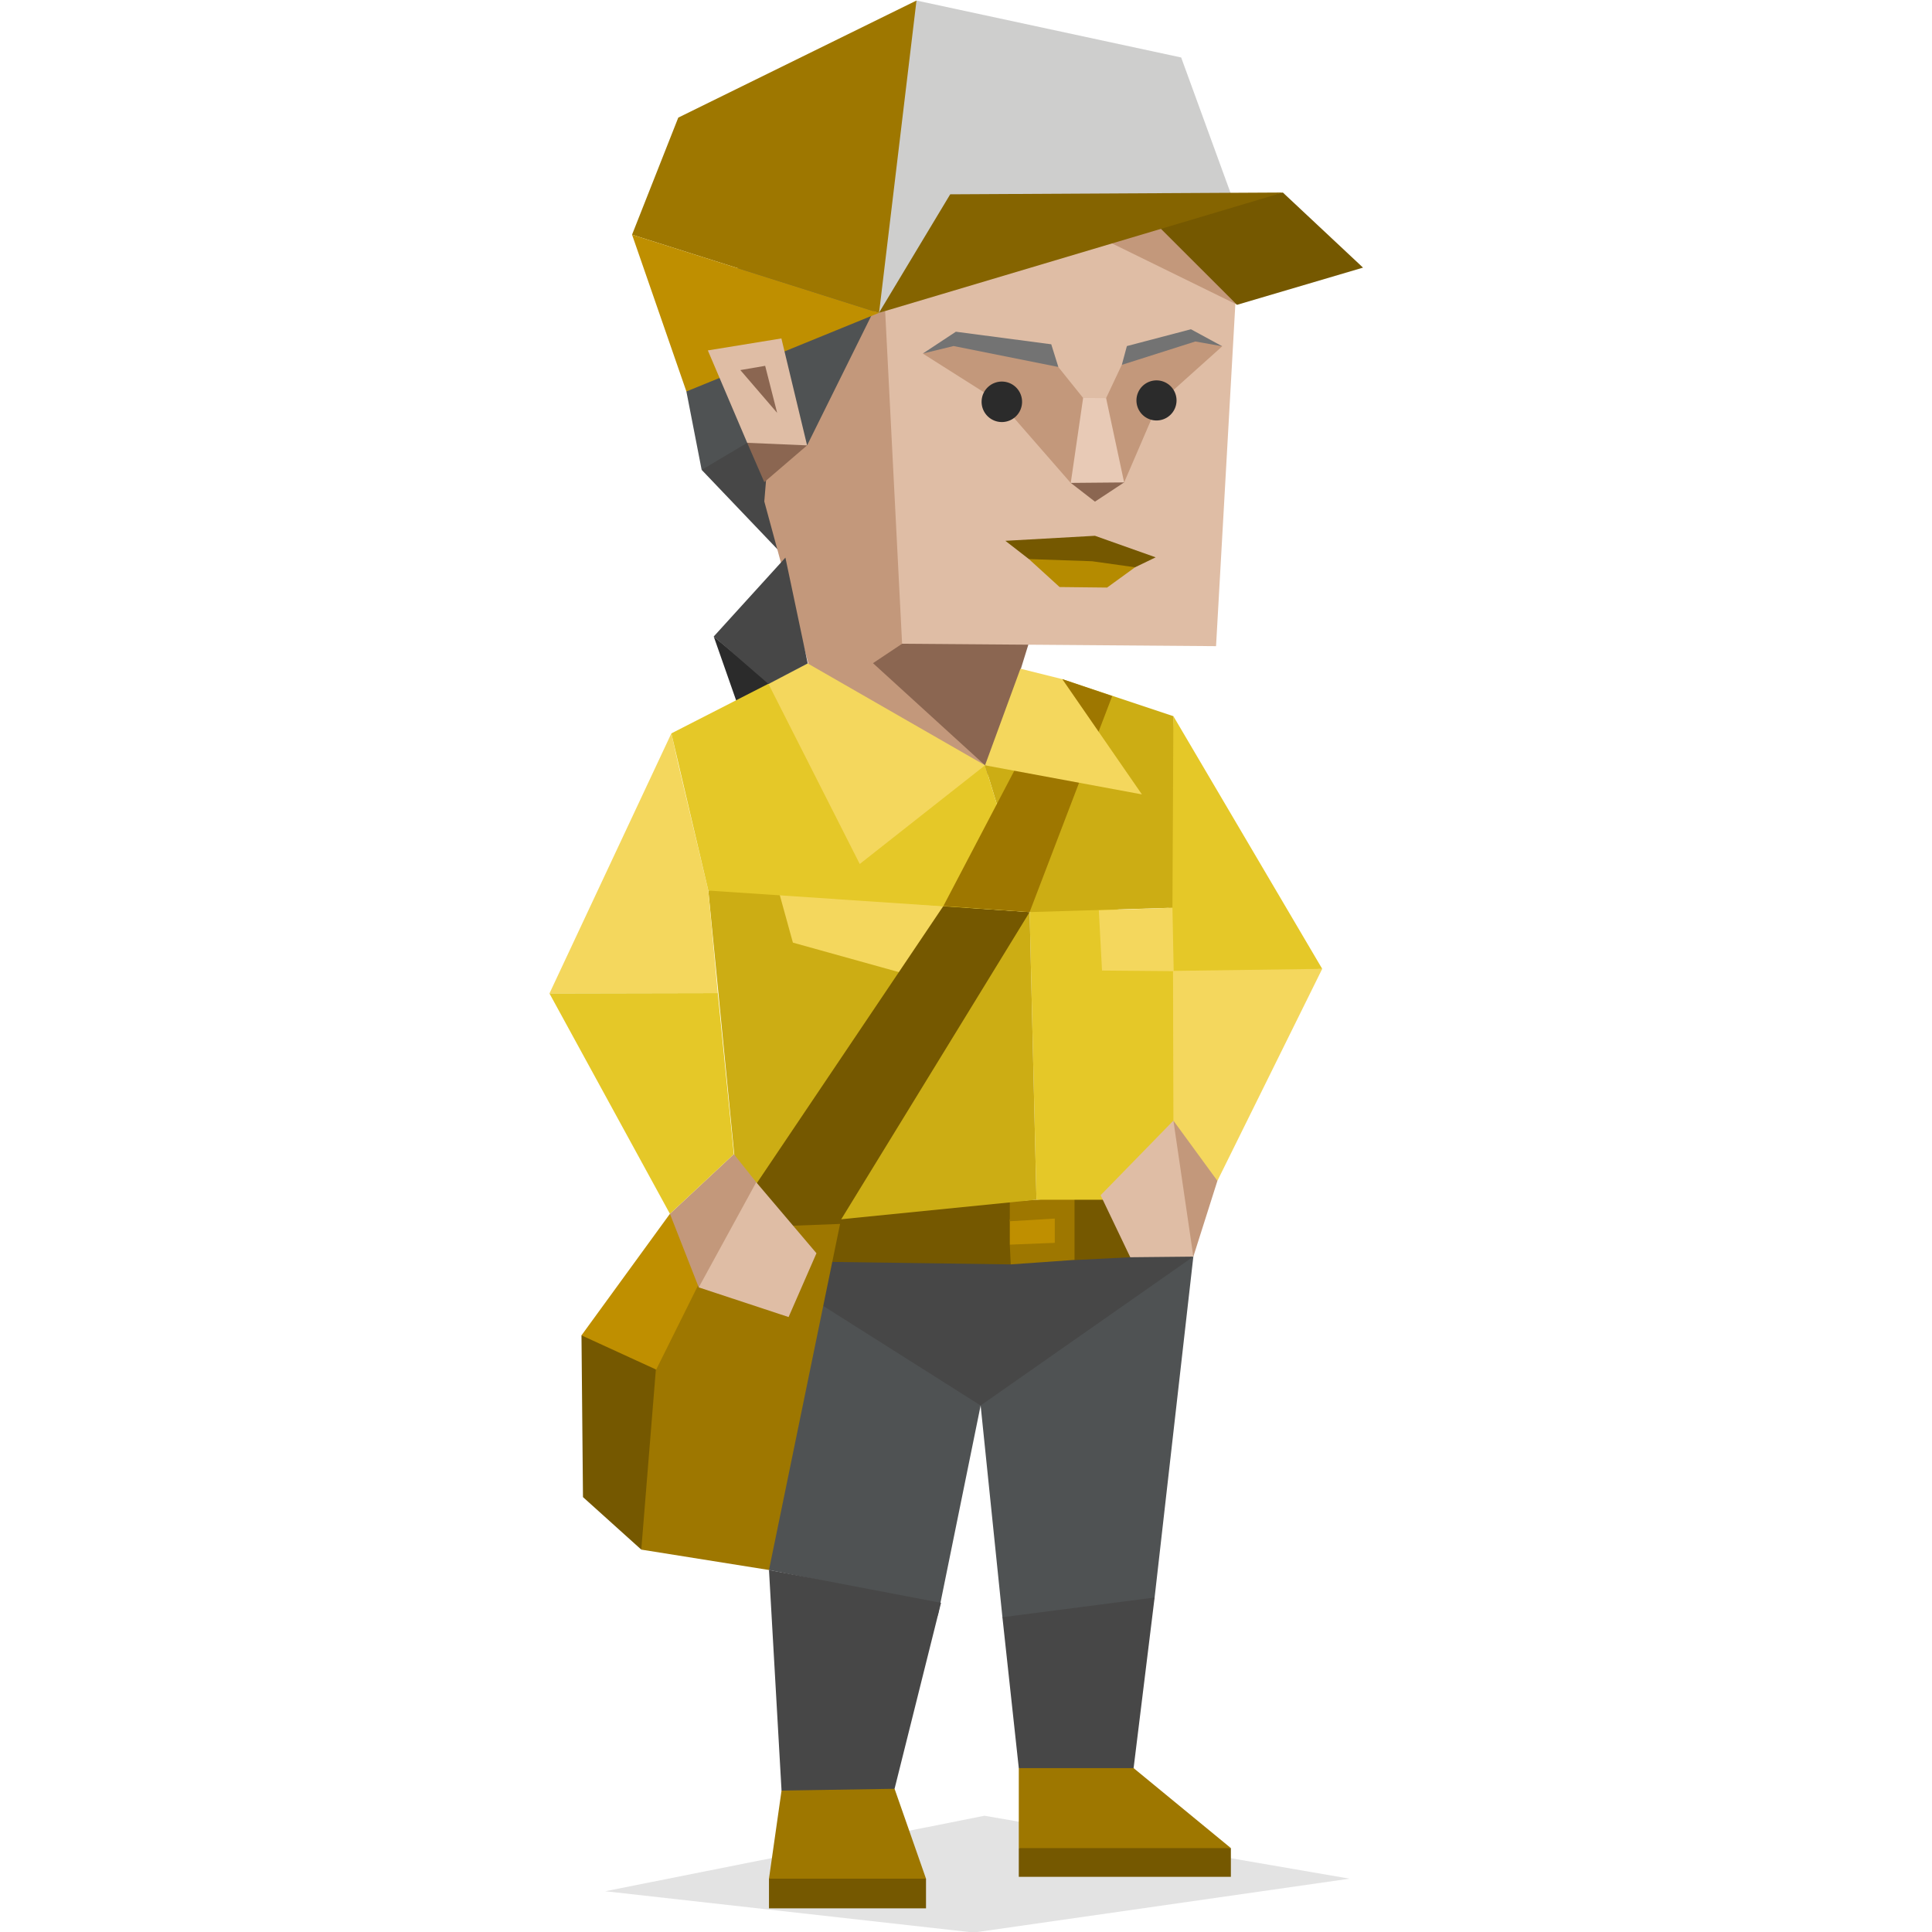 <svg id="illustration" xmlns="http://www.w3.org/2000/svg" viewBox="0 0 400 400"><defs><style>.cls-1{fill:#2b2b2b;}.cls-2{fill:#c4c4c4;}.cls-10,.cls-3{fill:#474747;}.cls-3{fill-opacity:0.15;}.cls-4{fill:#f4d75d;}.cls-5{fill:#e5c828;}.cls-6{fill:#8b6651;}.cls-7{fill:#755800;}.cls-8{fill:#9e7700;}.cls-9{fill:#4f5253;}.cls-11{fill:#bf8f00;}.cls-12{fill:#ccad14;}.cls-13{fill:#c3987b;}.cls-14{fill:#dfbda5;}.cls-15{fill:#cececd;}.cls-16{fill:#856400;}.cls-17{fill:#b58b00;}.cls-18{fill:#737373;}.cls-19{fill:#e8cab6;}</style></defs><title>Entrepreneur (ESTP) personality</title><polygon class="cls-1" points="147.77 131.78 156.77 157.45 159.94 141.95 147.77 131.78"/><polygon class="cls-2" points="154.18 299.55 148.23 300.11 148.6 307 154.93 307 158.28 303.09 154.18 299.55"/><polygon class="cls-3" points="279.41 388.96 201.61 400.11 125.3 391.56 203.82 375.93 279.41 388.96"/><polygon class="cls-4" points="273.75 200.59 252.05 244.48 248.52 242.62 241.45 233.31 240.85 197.62 247.59 199.64 253.17 198.71 273.75 200.59"/><polygon class="cls-5" points="242.94 148.28 273.75 200.59 241.64 201.03 242.94 148.28"/><polygon class="cls-6" points="213.31 132.16 203.94 162.45 176.31 139.6 177.72 128.52 206.24 127.45 213.31 132.16"/><polygon class="cls-7" points="254.84 388.58 210.93 388.58 210.93 382.63 218.38 380.21 243.5 380.77 254.84 382.63 254.84 388.58"/><polygon class="cls-7" points="159.21 395.1 191.72 395.1 191.72 388.96 185.58 386.54 165.16 386.35 159.21 388.96 159.21 395.1"/><polygon class="cls-8" points="234.7 366.07 254.84 382.63 210.93 382.63 210.93 366.07 214.28 363.65 229.68 363.65 234.7 366.07"/><polygon class="cls-9" points="247.07 260.17 239.05 330.75 236.56 337.88 210.19 339.37 207.54 334.83 203.03 290.99 202.93 283.92 234.01 260.3 238.47 263.64 247.07 260.17"/><polygon class="cls-8" points="159.21 388.96 161.81 370.72 166.28 365.88 180.93 366.07 185.21 370.35 191.72 388.96 159.21 388.96"/><polygon class="cls-9" points="203.03 290.99 202.93 283.92 183.21 272.2 153.92 259.86 159.76 282.62 154.56 315 159.21 325.05 172.98 327.84 163.49 342.72 189.68 341.6 194.2 334.35 203.03 290.99"/><polygon class="cls-10" points="239.05 330.75 207.54 334.83 210.93 366.07 234.7 366.07 239.05 330.75"/><polygon class="cls-10" points="194.83 331.85 159.21 325.05 161.81 370.72 185.21 370.35 194.83 331.85"/><polygon class="cls-10" points="246.41 249.73 247.07 260.17 203.03 290.99 155.67 261.04 156.98 252.95 246.41 249.73"/><path class="cls-7" d="M232.7,248.76l-4.84-1.3-5.39.37a29.69,29.69,0,0,0-2.05,3.16l-.18,6.89,2.23,3L234,260.3l1.48-4.84-2.79-6.7Zm-23.44,13,1.49-3.53v-6.7l-1.68-2.79-52.48,5.3-.92,7,53.59.74Z"/><polygon class="cls-11" points="220.24 251.55 220.05 258.43 210.75 258.81 209.07 257.69 209.07 252.48 210.75 251.55 220.24 251.55"/><polygon class="cls-8" points="222.47 247.83 222.47 260.85 209.26 261.78 209.07 257.69 218.38 257.32 218.38 252.29 209.07 252.85 209.07 248.76 222.47 247.83"/><polygon class="cls-5" points="241.26 238.15 231.4 248.39 214.59 248.39 213.17 188.84 228.61 187.17 242.84 192.57 242.94 232.01 241.26 238.15"/><polygon class="cls-12" points="242.94 148.28 219.94 140.61 227.49 158.7 203.94 158.45 213.17 188.84 242.74 187.94 242.94 148.28"/><polygon class="cls-4" points="243 201.07 228.16 200.94 227.5 188.47 242.74 187.94 243 201.07"/><polygon class="cls-12" points="213.17 188.84 214.59 248.39 164.69 253.38 183.4 231.08 200.33 203.36 213.17 188.84"/><polygon class="cls-13" points="252.05 244.48 247.07 260.17 244.98 252.48 241.45 241.69 242.94 232.01 252.05 244.48"/><polygon class="cls-14" points="227.87 247.46 242.94 232.01 247.07 260.17 234.01 260.3 227.87 247.46"/><polygon class="cls-12" points="146.65 184.38 153.57 254.78 172.74 254.17 174.09 238.9 203.68 194.24 202.75 189.96 198.47 186.98 157.51 182.82 146.65 184.38"/><polygon class="cls-4" points="193.63 203.36 164.16 195.16 161.36 185.01 195.31 187.59 193.63 203.36"/><polygon class="cls-7" points="213.17 188.84 173.31 253.84 165.57 256.95 155.98 257.17 150.41 254.29 195.31 187.59 213.17 188.84"/><polygon class="cls-4" points="113.76 205.68 139 151.84 140.41 158.14 146.65 184.38 148.61 205.61 113.76 205.68"/><polygon class="cls-5" points="203.94 158.45 213.17 188.84 146.65 184.38 139 151.84 167.8 137.11 203.94 158.45"/><polygon class="cls-10" points="145.27 97.28 162.61 115.45 158.95 91.85 150.8 87.96 145.27 97.28"/><polygon class="cls-9" points="142.11 81.05 145.27 97.28 154.7 91.68 153.99 72.02 144.96 64.22 142.11 81.05"/><polygon class="cls-13" points="168.9 143.05 158.24 103.82 160.37 78.04 178.79 48.46 190.18 49.21 190.35 111.32 206.24 127.45 186.77 133.28 180.74 137.3 203.94 158.45 168.9 143.05"/><polygon class="cls-14" points="183.04 60.03 186.77 133.28 251.77 133.78 256.89 43.02 238.12 26.91 186.94 33.46 183.04 60.03"/><polygon class="cls-9" points="183.04 60.03 167.1 92.21 146.55 72.55 141.44 63.11 143.54 57.32 177.72 50.77 183.04 60.03"/><polygon class="cls-6" points="158.24 99.82 167.1 92.21 160.9 89.02 154.7 91.68 158.24 99.82"/><polygon class="cls-2" points="144.14 300.67 137.81 301.23 137.07 307.18 144.32 307.18 144.14 300.67"/><polygon class="cls-8" points="159.21 325.05 173.93 253.4 150.41 254.29 131.53 281.79 132.77 320.83 159.21 325.05"/><polygon class="cls-7" points="132.77 320.83 120.7 309.96 120.39 276.47 130.29 275.14 135.86 282.68 132.77 320.83"/><polygon class="cls-11" points="120.39 276.47 135.86 283.56 150.41 254.29 138.7 251.31 120.39 276.47"/><path class="cls-13" d="M244.2,41.5c-.6.3-13.76.45-13.76.45l-4.94,6.13,30.61,15Zm11.91,21.61,5.45-1.71Z"/><polygon class="cls-8" points="189.75 0.11 191.09 28.69 181.97 64.78 130.86 48.59 140.43 24.35 189.75 0.11"/><path class="cls-15" d="M255.12,40.9l-10.57-29L189.75.11,182,64.78Z"/><path class="cls-7" d="M238.52,45.54l17.59,17.57,26.09-7.7L265.6,39.86Z"/><polygon class="cls-16" points="181.97 64.78 265.6 39.86 196.73 40.23 181.97 64.78"/><polygon class="cls-11" points="130.86 48.59 181.97 64.78 142.11 81.05 130.86 48.59"/><polygon class="cls-14" points="167.1 92.21 154.7 91.68 146.55 72.55 161.78 70.07 167.1 92.21"/><polygon class="cls-6" points="160.9 85.48 158.42 75.74 153.28 76.62 160.9 85.48"/><polygon class="cls-4" points="203.94 158.45 167.23 137.36 159.11 141.61 178 178.88 203.94 158.45"/><polygon class="cls-8" points="230.27 144.11 219.94 140.61 195.31 187.59 213.17 188.84 230.27 144.11"/><polygon class="cls-4" points="236.42 164.47 203.94 158.45 211.27 138.45 219.94 140.61 236.42 164.47"/><polygon class="cls-14" points="163.27 272.68 169.04 259.47 156.57 244.77 151.74 247.75 144.67 261.33 144.67 266.54 163.27 272.68"/><polygon class="cls-13" points="151.94 238.95 156.57 244.77 144.67 266.54 138.7 251.31 151.94 238.95"/><polygon class="cls-5" points="151.94 238.95 138.7 251.31 113.76 205.68 148.61 205.61 151.94 238.95"/><path class="cls-13" d="M244.74,70l-12.48,5.52L229,82.44l-1.54,2.94-3.22-3L219.12,76l-4.74-3.15-17.65-2.42-5.66,2.78,16.2,10.26L221.69,100l11.05-.11,7-16.26L253.05,71.7l-5.77-2.16Z"/><polygon class="cls-17" points="227.62 113.03 235 117.45 229.21 121.65 219.38 121.54 213.02 115.75 224.95 112.65 227.62 113.03"/><polygon class="cls-6" points="228.23 95.57 232.74 99.88 226.7 103.86 221.69 99.98 228.23 95.57"/><polygon class="cls-18" points="219.12 75.98 217.65 71.28 197.9 68.68 191.07 73.19 197.44 71.64 219.12 75.98"/><polygon class="cls-18" points="232.26 75.54 233.31 71.65 246.57 68.17 253.05 71.69 247.48 70.7 232.26 75.54"/><polygon class="cls-19" points="229.01 82.44 232.74 99.88 221.69 99.98 224.25 82.39 229.01 82.44"/><polygon class="cls-7" points="239.27 115.39 226.7 110.93 208.15 111.97 213.02 115.75 226.11 116.2 235 117.45 239.27 115.39"/><path class="cls-1" d="M235.29,82.86a4.15,4.15,0,1,0,8.3.09,4.15,4.15,0,0,0-8.3-.09Z"/><path class="cls-1" d="M203.23,83.12A4.19,4.19,0,1,0,207.46,79,4.19,4.19,0,0,0,203.23,83.12Z"/><polygon class="cls-10" points="162.61 115.45 147.77 131.78 159.11 141.61 167.23 137.36 162.61 115.45"/></svg>



